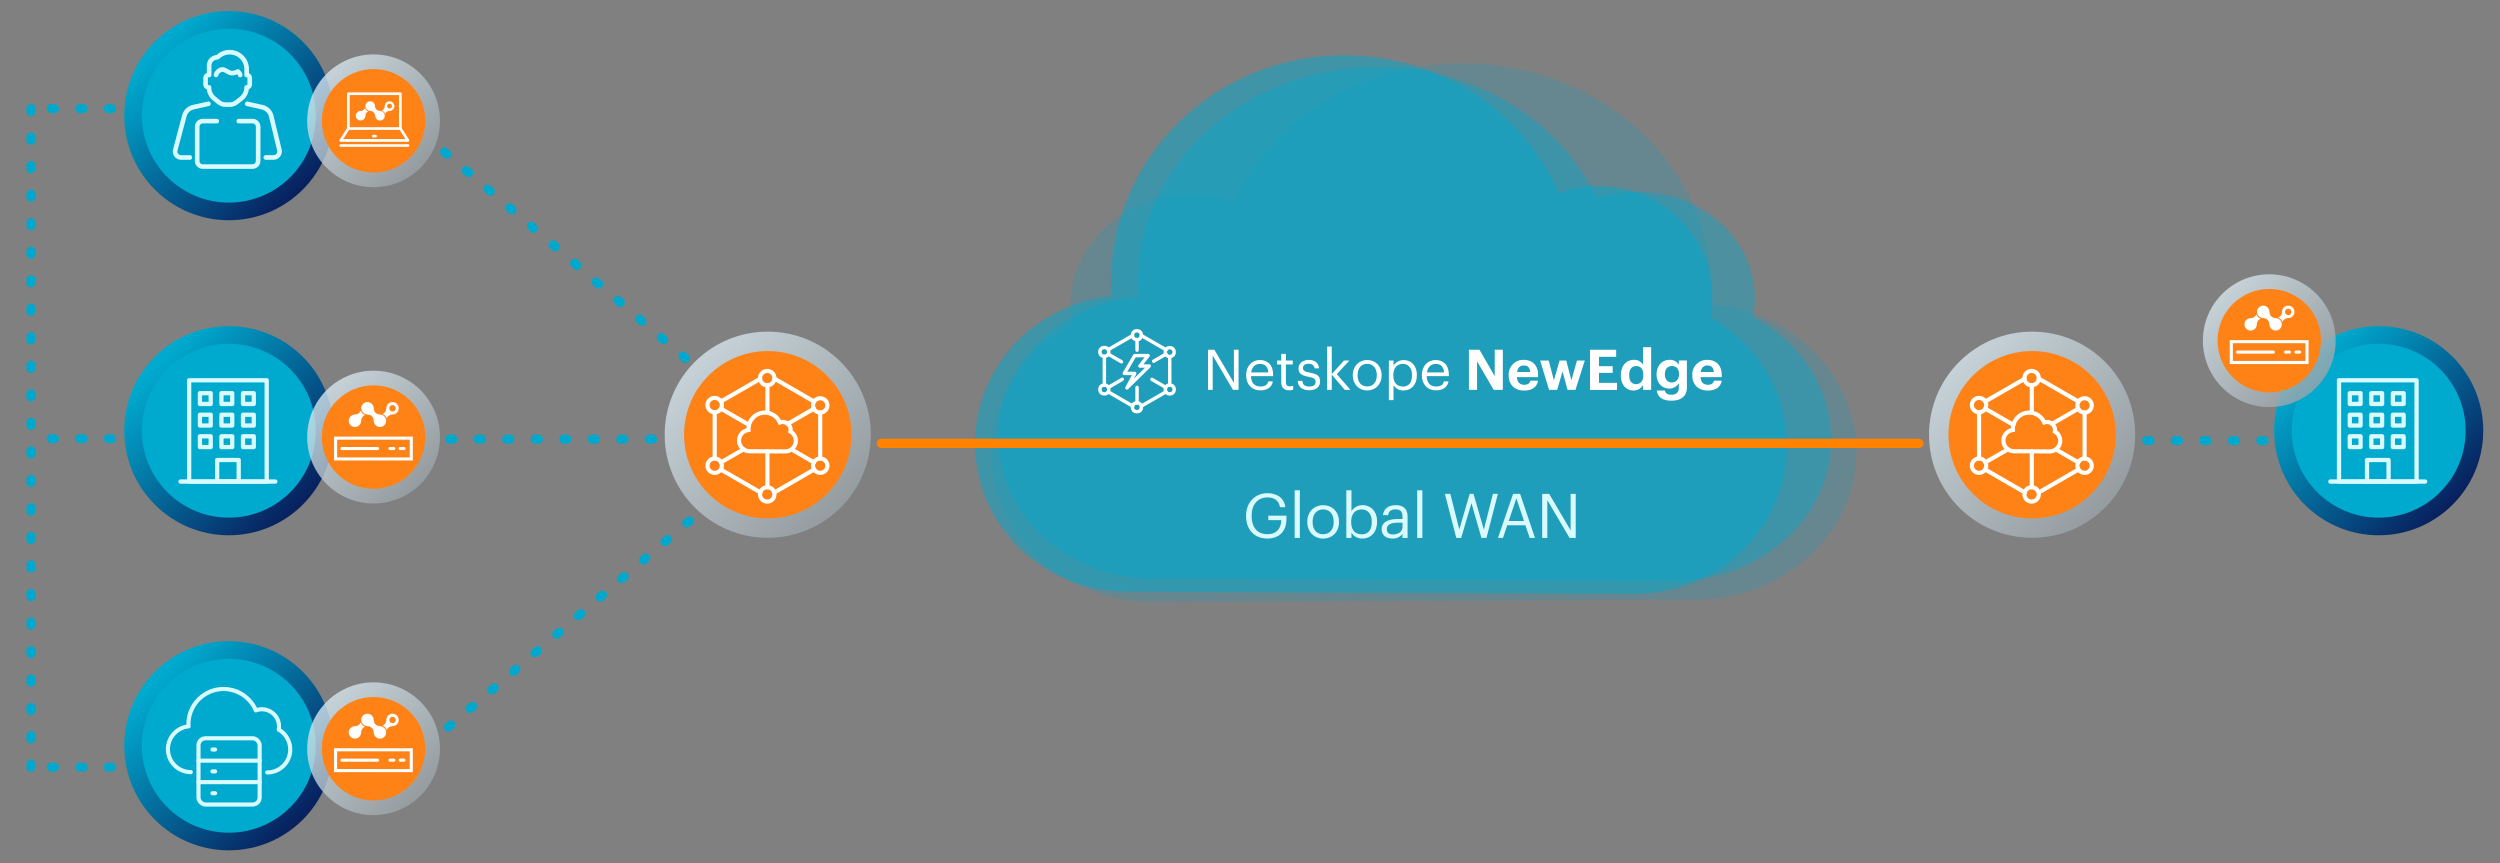 <?xml version="1.0" encoding="UTF-8"?>
<svg xmlns="http://www.w3.org/2000/svg" xmlns:xlink="http://www.w3.org/1999/xlink" width="1500" height="518" viewBox="0 0 1500 518">
  <rect x="0" y="0" width="1500" height="518" fill="#808080" stroke="none"/>
  <defs>
    <style>.cls-1{fill:url(#linear-gradient);}.cls-15,.cls-16,.cls-17,.cls-2{fill:#00a9ce;}.cls-12,.cls-13,.cls-14,.cls-19,.cls-22,.cls-25,.cls-3,.cls-8{fill:none;stroke-linecap:round;}.cls-13,.cls-14,.cls-3{stroke:#d9faff;}.cls-12,.cls-13,.cls-14,.cls-22,.cls-25,.cls-3{stroke-linejoin:round;}.cls-3{stroke-width:2.77px;}.cls-4{fill:url(#linear-gradient-2);}.cls-5{fill:url(#linear-gradient-3);}.cls-6{fill:url(#linear-gradient-4);}.cls-7{fill:#ff8216;}.cls-12,.cls-19,.cls-22,.cls-8{stroke:#fff;}.cls-19,.cls-8{stroke-miterlimit:10;}.cls-8{stroke-width:1.86px;}.cls-9{fill:#fff;}.cls-10{fill:url(#linear-gradient-5);}.cls-11{fill:url(#linear-gradient-6);}.cls-12{stroke-width:1.61px;}.cls-13{stroke-width:2.48px;}.cls-14{stroke-width:2.57px;}.cls-15{opacity:0.2;}.cls-16{opacity:0.4;}.cls-17{opacity:0.5;}.cls-18{fill:url(#linear-gradient-7);}.cls-19{stroke-width:2.49px;}.cls-20{fill:url(#linear-gradient-8);}.cls-21{isolation:isolate;}.cls-22{stroke-width:2.06px;}.cls-23{fill:url(#linear-gradient-9);}.cls-24{fill:url(#linear-gradient-10);}.cls-25{stroke:#ff8200;stroke-width:5.58px;}.cls-26{fill:#00a8ce;}.cls-27{fill:#d9faff;}</style>
    <linearGradient id="linear-gradient" x1="96.27" y1="28.37" x2="185.02" y2="117.12" gradientUnits="userSpaceOnUse">
      <stop offset="0" stop-color="#00a9ce"></stop>
      <stop offset="1" stop-color="#081a59"></stop>
    </linearGradient>
    <linearGradient id="linear-gradient-2" x1="96.27" y1="217.4" x2="185.02" y2="306.15" xlink:href="#linear-gradient"></linearGradient>
    <linearGradient id="linear-gradient-3" x1="96.27" y1="406.43" x2="185.02" y2="495.18" xlink:href="#linear-gradient"></linearGradient>
    <linearGradient id="linear-gradient-4" x1="195.97" y1="234.09" x2="252.31" y2="290.43" gradientUnits="userSpaceOnUse">
      <stop offset="0" stop-color="#d6e6ed" stop-opacity="0.8"></stop>
      <stop offset="1" stop-color="#9aa3a8" stop-opacity="0.8"></stop>
    </linearGradient>
    <linearGradient id="linear-gradient-5" x1="195.97" y1="421.08" x2="252.31" y2="477.43" xlink:href="#linear-gradient-4"></linearGradient>
    <linearGradient id="linear-gradient-6" x1="195.97" y1="44.31" x2="252.31" y2="100.66" xlink:href="#linear-gradient-4"></linearGradient>
    <linearGradient id="linear-gradient-7" x1="416.92" y1="217.09" x2="504.39" y2="304.56" xlink:href="#linear-gradient-4"></linearGradient>
    <linearGradient id="linear-gradient-8" x1="1175.54" y1="217.09" x2="1263.01" y2="304.56" xlink:href="#linear-gradient-4"></linearGradient>
    <linearGradient id="linear-gradient-9" x1="1386.19" y1="217.4" x2="1474.94" y2="306.15" xlink:href="#linear-gradient"></linearGradient>
    <linearGradient id="linear-gradient-10" x1="1333.4" y1="176.24" x2="1389.74" y2="232.58" xlink:href="#linear-gradient-4"></linearGradient>
  </defs>
  <g id="_14" data-name="14">
    <circle class="cls-1" cx="137.29" cy="69.39" r="62.75"></circle>
    <circle class="cls-2" cx="137.29" cy="69.39" r="52.17"></circle>
    <g id="Layer_1-2" data-name="Layer 1-2">
      <g id="Light_Background" data-name="Light Background">
        <path class="cls-3" d="M148.31,62.3l8.92,2a7.28,7.28,0,0,1,5.52,5.4L167.64,90a3.64,3.64,0,0,1-3.53,4.48H159.5"></path>
        <path class="cls-3" d="M113.91,94.49h-5.23a3.63,3.63,0,0,1-3.5-4.56l5.42-20.42a7.28,7.28,0,0,1,5.45-5.23l9-2"></path>
        <path class="cls-3" d="M143.26,72.66h8.21a3.42,3.42,0,0,1,3.42,3.43V96.53a3.45,3.45,0,0,1-3.43,3.42H121.73a3.42,3.42,0,0,1-3.42-3.42V76.09a3.4,3.4,0,0,1,3.4-3.43h8.34"></path>
        <path class="cls-3" d="M125.41,45h-.23a1.84,1.84,0,0,0-1.84,1.84v3.75a1.83,1.83,0,0,0,1.84,1.84h.23v.12a8.41,8.41,0,0,0,3.15,6.57l2.65,2.14a6.8,6.8,0,0,0,4.31,1.53h2.18A6.88,6.88,0,0,0,142,61.29l2.77-2.18a8.43,8.43,0,0,0,3.19-6.6v-.08H148a1.84,1.84,0,0,0,1.84-1.84V46.83A1.83,1.83,0,0,0,148,45h0v-3.5a10.2,10.2,0,0,0-16.83-7.74l-.69.58a5.06,5.06,0,0,0-5,5.05V45h0Z"></path>
        <path class="cls-3" d="M129.62,44.93a4.62,4.62,0,0,1,3-3.1c2.57-.81,4.3,2.46,7.28,2a9.66,9.66,0,0,0,2.87-.93A4.72,4.72,0,0,1,144.13,45"></path>
      </g>
    </g>
    <circle class="cls-4" cx="137.29" cy="258.42" r="62.75"></circle>
    <circle class="cls-2" cx="137.29" cy="258.42" r="52.17"></circle>
    <circle class="cls-5" cx="137.29" cy="447.45" r="62.75"></circle>
    <circle class="cls-2" cx="137.29" cy="447.45" r="52.17"></circle>
    <circle class="cls-6" cx="224.14" cy="262.26" r="39.84"></circle>
    <circle class="cls-7" cx="224.14" cy="262.26" r="31.04"></circle>
    <g id="White">
      <path id="path1275" class="cls-8" d="M201.35,275.35V262.88h45.42v12.47Z"></path>
      <path id="path1279" class="cls-8" d="M205.16,269.12h21.39"></path>
      <path id="path1283" class="cls-8" d="M234,269.12h2.29"></path>
      <path id="path1285" class="cls-8" d="M240.08,269.12h2.29"></path>
      <path class="cls-9" d="M216.41,246.45a3.46,3.46,0,0,1-.79,1.17,4.13,4.13,0,0,1-2.78,1.15l3.83,3.82a4,4,0,0,1,1.14-2.78A3.84,3.84,0,0,1,219,249a4.34,4.34,0,0,1-2.56-2.56Z"></path>
      <path class="cls-9" d="M215.58,255.1a3.71,3.71,0,1,0-5.25,0,3.71,3.71,0,0,0,5.25,0h0"></path>
      <path class="cls-9" d="M223.1,242.33a3.71,3.71,0,1,1-5.25,0,3.71,3.71,0,0,1,5.25,0h0"></path>
      <path class="cls-9" d="M238.13,242.33a3.71,3.71,0,0,0-5.25,0,3.67,3.67,0,0,0-1.08,2.52h0a4.05,4.05,0,0,1-1.15,2.78,3.46,3.46,0,0,1-1.17.79,4.38,4.38,0,0,1,2.57,2.57,3.46,3.46,0,0,1,.79-1.17,4.07,4.07,0,0,1,2.78-1.14h0a3.71,3.71,0,0,0,2.51-6.34Zm-1.28,4a1.9,1.9,0,1,1,0-2.68,1.94,1.94,0,0,1,.56,1.34,1.88,1.88,0,0,1-.56,1.34Z"></path>
      <path class="cls-9" d="M230.61,249.86a3.71,3.71,0,1,1-5.24,0,3.68,3.68,0,0,1,5.24,0h0"></path>
      <path class="cls-9" d="M225.33,247.62a4.13,4.13,0,0,1-1.15-2.78l-3.82,3.83a4,4,0,0,1,2.78,1.14,4.12,4.12,0,0,1,1.15,2.78l3.82-3.82a4.07,4.07,0,0,1-2.78-1.15"></path>
    </g>
    <circle class="cls-10" cx="224.14" cy="449.25" r="39.84"></circle>
    <circle class="cls-7" cx="224.14" cy="449.25" r="31.04"></circle>
    <g id="White-2" data-name="White">
      <path id="path1275-2" data-name="path1275" class="cls-8" d="M201.35,462.35V449.88h45.42v12.47Z"></path>
      <path id="path1279-2" data-name="path1279" class="cls-8" d="M205.16,456.11h21.39"></path>
      <path id="path1283-2" data-name="path1283" class="cls-8" d="M234,456.11h2.29"></path>
      <path id="path1285-2" data-name="path1285" class="cls-8" d="M240.08,456.11h2.29"></path>
      <path class="cls-9" d="M216.41,433.45a3.66,3.66,0,0,1-.79,1.17,4.07,4.07,0,0,1-2.78,1.14l3.83,3.83A3.83,3.83,0,0,1,219,436a4.29,4.29,0,0,1-2.56-2.56Z"></path>
      <path class="cls-9" d="M215.58,442.09a3.71,3.71,0,1,0-5.25,0,3.71,3.71,0,0,0,5.25,0h0"></path>
      <path class="cls-9" d="M223.1,429.32a3.71,3.71,0,1,1-5.25,0,3.71,3.71,0,0,1,5.25,0h0"></path>
      <path class="cls-9" d="M238.13,429.32a3.7,3.7,0,0,0-6.33,2.52h0a4.07,4.07,0,0,1-1.15,2.78,3.77,3.77,0,0,1-1.17.79,4.38,4.38,0,0,1,2.57,2.57,3.6,3.6,0,0,1,.79-1.18,4.12,4.12,0,0,1,2.78-1.14h0a3.71,3.71,0,0,0,3.6-3.82A3.75,3.75,0,0,0,238.13,429.32Zm-1.28,4a1.88,1.88,0,1,1,.56-1.34,1.9,1.9,0,0,1-.56,1.34Z"></path>
      <path class="cls-9" d="M230.61,436.85a3.71,3.71,0,1,1-5.24,0,3.69,3.69,0,0,1,5.24,0h0"></path>
      <path class="cls-9" d="M225.33,434.62a4.13,4.13,0,0,1-1.15-2.78l-3.82,3.82a4.06,4.06,0,0,1,2.78,1.14,4.12,4.12,0,0,1,1.15,2.79l3.82-3.83a4,4,0,0,1-2.78-1.14"></path>
    </g>
    <circle class="cls-11" cx="224.14" cy="72.49" r="39.84"></circle>
    <circle class="cls-7" cx="224.14" cy="72.49" r="31.04"></circle>
    <path class="cls-9" d="M219,64.81a2.87,2.87,0,0,1-.61.9,3.16,3.16,0,0,1-2.14.89l2.95,3a3.09,3.09,0,0,1,.88-2.15,3.16,3.16,0,0,1,.91-.61,3.34,3.34,0,0,1-2-2Z"></path>
    <path class="cls-9" d="M218.35,71.48a2.86,2.86,0,1,0-4,0,2.85,2.85,0,0,0,4,0h0"></path>
    <path class="cls-9" d="M224.15,61.63a2.86,2.86,0,1,1-4.05,0,2.85,2.85,0,0,1,4.05,0h0"></path>
    <path class="cls-9" d="M235.75,61.63a2.86,2.86,0,0,0-4.89,1.94h0a3.09,3.09,0,0,1-.89,2.14,3,3,0,0,1-.9.62,3.31,3.31,0,0,1,2,2,3.08,3.08,0,0,1,.62-.9,3.16,3.16,0,0,1,2.14-.89h0a2.86,2.86,0,0,0,1.95-4.89Zm-1,3.05a1.46,1.46,0,1,1-2.07-2.06,1.47,1.47,0,0,1,2.5,1,1.48,1.48,0,0,1-.43,1h0Z"></path>
    <path class="cls-9" d="M230,67.43a2.86,2.86,0,1,1-4,0,2.85,2.85,0,0,1,4,0h0"></path>
    <path class="cls-9" d="M225.87,65.71a3.2,3.2,0,0,1-.88-2.14l-3,2.95a3.08,3.08,0,0,1,2.14.88,3.21,3.21,0,0,1,.89,2.15l3-3a3.1,3.1,0,0,1-2.15-.89"></path>
    <g id="g2008">
      <path id="rect1995" class="cls-12" d="M209,56.24h31.2V77.11H209Z"></path>
      <path id="path1998" class="cls-12" d="M209,77.11l-4.55,7.15h40.31l-4.56-7.15"></path>
      <path id="path2000" class="cls-12" d="M204.47,87.31h40.31"></path>
      <path id="path2002" class="cls-12" d="M224,81.67h1.31"></path>
    </g>
    <path class="cls-13" d="M160.32,463.46a13.75,13.75,0,0,0,6.9-25.68,10.55,10.55,0,0,0,.19-1.8,10.28,10.28,0,0,0-13.9-9.75,21.06,21.06,0,0,0-40.44,8.15c0,.49,0,1,.07,1.44a13.76,13.76,0,0,0,1.33,27.45"></path>
    <rect class="cls-13" x="119.1" y="442.96" width="36.69" height="39.75" rx="4.21"></rect>
    <line class="cls-13" x1="119.1" y1="456.41" x2="155.8" y2="456.41"></line>
    <line class="cls-13" x1="119.1" y1="469.27" x2="155.8" y2="469.27"></line>
    <line class="cls-13" x1="127.48" y1="449.71" x2="129.08" y2="449.71"></line>
    <line class="cls-13" x1="127.48" y1="462.84" x2="129.08" y2="462.84"></line>
    <line class="cls-13" x1="127.48" y1="475.96" x2="129.08" y2="475.96"></line>
    <rect class="cls-14" x="113.48" y="228.16" width="46.54" height="60.77"></rect>
    <rect class="cls-14" x="108.31" y="288.91" width="56.88" height="0.03"></rect>
    <rect class="cls-14" x="119.95" y="235.91" width="6.47" height="6.47"></rect>
    <rect class="cls-14" x="132.87" y="235.91" width="6.47" height="6.47"></rect>
    <rect class="cls-14" x="145.8" y="235.91" width="6.47" height="6.47"></rect>
    <rect class="cls-14" x="119.95" y="261.78" width="6.47" height="6.47"></rect>
    <rect class="cls-14" x="132.87" y="261.78" width="6.47" height="6.47"></rect>
    <rect class="cls-14" x="145.8" y="261.78" width="6.47" height="6.47"></rect>
    <rect class="cls-14" x="119.95" y="248.85" width="6.47" height="6.47"></rect>
    <rect class="cls-14" x="132.87" y="248.85" width="6.47" height="6.47"></rect>
    <rect class="cls-14" x="145.8" y="248.85" width="6.47" height="6.47"></rect>
    <rect class="cls-14" x="130.29" y="276" width="12.93" height="12.93"></rect>
    <path class="cls-15" d="M806.87,360.71l94.76-.38,115.23-.47c53.75-.19,97.17-40.18,97-89.22-.21-45.89-38.51-83.5-87.46-88,.21-3,.42-6.1.42-9.24C1026.46,98.31,959.46,37.76,877.11,38c-61.37.19-113.87,34.28-136.52,82.74a79.08,79.08,0,0,0-25.36-4.28c-40.5.19-73.17,30.27-73,67.22a61.19,61.19,0,0,0,1.36,11.61c-29.33,15.43-49.16,44.27-49,77.41.21,49,44,88.64,97.79,88.45l114.5-.48Z"></path>
    <path class="cls-16" d="M894.37,348l110.23.45c51.75.18,94-37.59,94.16-84.35.2-31.6-18.89-59.12-47.13-73.83a57.17,57.17,0,0,0,1.31-11.07c.2-35.23-31.25-63.93-70.24-64.11a76.73,76.73,0,0,0-24.42,4.09c-21.8-46.22-72.35-78.73-131.43-78.91-79.29-.27-143.8,57.48-144.1,129.12,0,3,.2,5.9.4,8.81-47.12,4.26-84,40.13-84.2,83.9-.2,46.76,41.6,84.9,93.35,85.08l110.93.45,91.24.37Z"></path>
    <path class="cls-17" d="M872.92,355.86l107.43.47c50.43.19,91.56-39.41,91.76-88.45.19-33.13-18.41-62-45.93-77.4a64.59,64.59,0,0,0,1.27-11.62c.2-36.94-30.45-67-68.45-67.22a70,70,0,0,0-23.79,4.29C914,67.46,864.7,33.38,807.12,33.19,729.85,32.9,667,93.46,666.69,168.58c0,3.14.2,6.19.39,9.23-45.93,4.48-81.87,42.09-82.06,88-.2,49,40.54,89,91,89.21l108.11.48,88.92.38Z"></path>
    <circle class="cls-18" cx="460.65" cy="260.83" r="61.85"></circle>
    <circle class="cls-7" cx="460.65" cy="260.83" r="50.2"></circle>
    <line class="cls-19" x1="460.46" y1="270.8" x2="460.46" y2="292.35"></line>
    <line class="cls-19" x1="460.46" y1="231.15" x2="460.46" y2="247.53"></line>
    <line class="cls-19" x1="446.17" y1="269.58" x2="432.59" y2="277.4"></line>
    <line class="cls-19" x1="488.33" y1="245.24" x2="472.62" y2="254.3"></line>
    <line class="cls-19" x1="432.53" y1="245.19" x2="449.42" y2="254.94"></line>
    <polyline class="cls-19" points="488.33 277.4 474.87 269.64 488.33 277.4"></polyline>
    <line class="cls-19" x1="464.65" y1="295.46" x2="488.47" y2="281.7"></line>
    <line class="cls-19" x1="432.59" y1="281.78" x2="456.27" y2="295.46"></line>
    <line class="cls-19" x1="428.81" y1="247.35" x2="428.81" y2="275.11"></line>
    <line class="cls-19" x1="456.1" y1="227.29" x2="432.59" y2="240.86"></line>
    <line class="cls-19" x1="488.47" y1="240.94" x2="464.63" y2="227.17"></line>
    <line class="cls-19" x1="492.13" y1="275.11" x2="492.13" y2="247.53"></line>
    <path class="cls-19" d="M474.29,258.87a4.6,4.6,0,0,0,.1-.84,4.81,4.81,0,0,0-4.8-4.83,4.31,4.31,0,0,0-1.66.32,9.8,9.8,0,0,0-18.81,3.79c0,.22,0,.44,0,.68a6.4,6.4,0,0,0,.63,12.76l21.31.1a6.39,6.39,0,0,0,3.22-11.94Z"></path>
    <circle class="cls-19" cx="428.81" cy="243.04" r="4.31"></circle>
    <circle class="cls-19" cx="428.81" cy="279.41" r="4.31"></circle>
    <circle class="cls-19" cx="492.13" cy="243.23" r="4.31"></circle>
    <circle class="cls-19" cx="492.13" cy="279.41" r="4.31"></circle>
    <circle class="cls-19" cx="460.34" cy="226.86" r="4.31"></circle>
    <circle class="cls-19" cx="460.34" cy="296.65" r="4.31"></circle>
    <circle class="cls-20" cx="1219.27" cy="260.83" r="61.85"></circle>
    <circle class="cls-7" cx="1219.27" cy="260.83" r="50.2"></circle>
    <line class="cls-19" x1="1219.08" y1="270.8" x2="1219.08" y2="292.35"></line>
    <line class="cls-19" x1="1219.08" y1="231.15" x2="1219.08" y2="247.53"></line>
    <line class="cls-19" x1="1204.79" y1="269.58" x2="1191.21" y2="277.4"></line>
    <line class="cls-19" x1="1246.95" y1="245.24" x2="1231.24" y2="254.3"></line>
    <line class="cls-19" x1="1191.15" y1="245.19" x2="1208.04" y2="254.94"></line>
    <polyline class="cls-19" points="1246.95 277.4 1233.49 269.64 1246.95 277.4"></polyline>
    <line class="cls-19" x1="1223.27" y1="295.46" x2="1247.09" y2="281.7"></line>
    <line class="cls-19" x1="1191.21" y1="281.78" x2="1214.89" y2="295.46"></line>
    <line class="cls-19" x1="1187.43" y1="247.35" x2="1187.43" y2="275.11"></line>
    <line class="cls-19" x1="1214.72" y1="227.29" x2="1191.21" y2="240.86"></line>
    <line class="cls-19" x1="1247.09" y1="240.94" x2="1223.25" y2="227.17"></line>
    <line class="cls-19" x1="1250.75" y1="275.11" x2="1250.75" y2="247.53"></line>
    <path class="cls-19" d="M1232.91,258.87a4.6,4.6,0,0,0,.1-.84,4.81,4.81,0,0,0-4.8-4.83,4.31,4.31,0,0,0-1.66.32,9.8,9.8,0,0,0-18.81,3.79c0,.22,0,.44,0,.68a6.4,6.4,0,0,0,.63,12.76l21.31.1a6.39,6.39,0,0,0,3.22-11.94Z"></path>
    <circle class="cls-19" cx="1187.43" cy="243.04" r="4.31"></circle>
    <circle class="cls-19" cx="1187.43" cy="279.41" r="4.31"></circle>
    <circle class="cls-19" cx="1250.75" cy="243.23" r="4.31"></circle>
    <circle class="cls-19" cx="1250.75" cy="279.41" r="4.31"></circle>
    <circle class="cls-19" cx="1218.96" cy="226.86" r="4.31"></circle>
    <circle class="cls-19" cx="1218.96" cy="296.65" r="4.31"></circle>
    <g id="Layer_1-2-2" data-name="Layer 1-2">
      <g class="cls-21">
        <g class="cls-21">
          <path class="cls-9" d="M724.82,209.85h3.81l11.72,19.9v-19.9h2.79v24.08h-3.36l-12.16-20.64v20.64h-2.8Z"></path>
          <path class="cls-9" d="M747.69,225.31V225c0-5.32,3.41-9,8.25-9,4.08,0,7.92,2.46,7.92,8.76v.91H750.59c.13,4,2,6.23,5.66,6.23,2.73,0,4.31-1,4.68-3.07h2.79c-.6,3.54-3.53,5.39-7.51,5.39C751.23,234.23,747.69,230.73,747.69,225.31ZM761,223.42c-.27-3.63-2.16-5.08-5.06-5.08s-4.78,1.95-5.25,5.08Z"></path>
          <path class="cls-9" d="M768.75,229.52V218.67h-2.53v-2.35h2.53v-4h2.79v4h4.11v2.35h-4.11v10.58c0,1.71.78,2.56,2.19,2.56a5.8,5.8,0,0,0,2.15-.37v2.35a6.45,6.45,0,0,1-2.39.37C770.29,234.16,768.75,232.28,768.75,229.52Z"></path>
          <path class="cls-9" d="M778.65,228.51h2.73c.2,2.08,1.31,3.4,4.14,3.4,2.66,0,3.84-.91,3.84-2.8s-1.38-2.46-4.11-3c-4.58-.84-6.13-2.12-6.13-5.19,0-3.26,3.2-5,6-5,3.17,0,5.89,1.28,6.37,5.09h-2.7c-.4-1.92-1.48-2.76-3.7-2.76-2,0-3.34,1-3.34,2.52s.88,2.22,4.11,2.8c3.64.67,6.2,1.48,6.2,5.22,0,3.2-2.19,5.35-6.47,5.35S778.82,232.11,778.65,228.51Z"></path>
        </g>
        <g class="cls-21">
          <path class="cls-9" d="M796.27,207.9h2.79v16.53l7.31-8.11h3.27l-7.55,8.18,8.19,9.43h-3.4l-7.82-9.13v9.13h-2.79Z"></path>
        </g>
        <g class="cls-21">
          <path class="cls-9" d="M811.66,225.27V225c0-5.28,3.67-9,8.65-9s8.66,3.67,8.66,9v.27c0,5.32-3.67,9-8.69,9S811.66,230.43,811.66,225.27Zm14.41,0V225c0-4.08-2.26-6.7-5.76-6.7s-5.76,2.62-5.76,6.66v.27c0,4,2.19,6.64,5.76,6.64S826.07,229.25,826.07,225.27Z"></path>
          <path class="cls-9" d="M833.32,216.32h2.79v3a7.24,7.24,0,0,1,6-3.27c4.61,0,8,3.37,8,8.86v.27c0,5.39-3.17,9.09-8,9.09a6.67,6.67,0,0,1-6-3.2v9h-2.79Zm13.87,9V225c0-4.44-2.46-6.66-5.42-6.66-3.27,0-5.76,2.15-5.76,6.66v.27c0,4.52,2.36,6.64,5.79,6.64S847.19,229.55,847.19,225.27Z"></path>
          <path class="cls-9" d="M853.12,225.31V225c0-5.32,3.4-9,8.25-9,4.08,0,7.92,2.46,7.92,8.76v.91H856c.13,4,2.05,6.23,5.65,6.23,2.73,0,4.32-1,4.69-3.07h2.79c-.61,3.54-3.54,5.39-7.51,5.39C856.66,234.23,853.12,230.73,853.12,225.31Zm13.3-1.89c-.27-3.63-2.15-5.08-5-5.08s-4.78,1.95-5.25,5.08Z"></path>
        </g>
        <g class="cls-21">
          <path class="cls-9" d="M881.35,209.85h6.33l9.16,15.86V209.85h4.85v24.08h-5.46l-10-17.14v17.14h-4.85Z"></path>
        </g>
        <g class="cls-21">
          <path class="cls-9" d="M905.2,225.34v-.27a8.75,8.75,0,0,1,9.06-9.16c4.54,0,8.58,2.66,8.58,9v1.35H910.15c.13,2.93,1.72,4.61,4.38,4.61,2.25,0,3.36-1,3.67-2.46h4.61c-.57,3.81-3.6,5.93-8.42,5.93C909.07,234.3,905.2,231,905.2,225.34Zm12.9-2.12c-.17-2.66-1.52-3.94-3.84-3.94s-3.67,1.45-4,3.94Z"></path>
        </g>
        <g class="cls-21">
          <path class="cls-9" d="M924.1,216.32h5.11l3.14,11.85,3.4-11.85h4l3.09,11.85,3.34-11.85h4.68l-5.56,17.61h-4.78l-3-11.05-3.23,11.05h-4.85Z"></path>
          <path class="cls-9" d="M954,209.85h15.7v4.24H959.39v5.63h8.22v4h-8.22v6h10.82v4.24H954Z"></path>
          <path class="cls-9" d="M972.53,225.37v-.26c0-5.8,3.34-9.2,7.75-9.2a5.85,5.85,0,0,1,5.55,3V208.33h4.85v25.6h-4.85V231a6.41,6.41,0,0,1-5.65,3.3C975.9,234.3,972.53,231.23,972.53,225.37Zm13.44-.16v-.27c0-3.51-1.55-5.29-4.21-5.29s-4.24,1.85-4.24,5.35v.27c0,3.51,1.68,5.22,4.11,5.22S986,228.78,986,225.21Z"></path>
          <path class="cls-9" d="M994.09,234.3h4.85c.3,1.55,1.41,2.56,3.9,2.56,3,0,4.45-1.55,4.45-4.31v-2.66a6.6,6.6,0,0,1-5.66,3.26c-4.27,0-7.68-3.19-7.68-8.41v-.24c0-5.05,3.37-8.59,7.75-8.59a5.93,5.93,0,0,1,5.59,3v-2.62h4.85v16.23c0,5.22-3.5,7.88-9.3,7.88S994.56,237.94,994.09,234.3Zm13.33-9.63v-.24c0-3-1.58-4.81-4.24-4.81s-4.24,1.95-4.24,4.85v.27c0,2.93,1.72,4.74,4.14,4.74S1007.42,227.67,1007.42,224.67Z"></path>
          <path class="cls-9" d="M1015.38,225.34v-.27a8.75,8.75,0,0,1,9.06-9.16c4.54,0,8.58,2.66,8.58,9v1.35h-12.69c.13,2.93,1.71,4.61,4.38,4.61,2.25,0,3.36-1,3.67-2.46H1033c-.57,3.81-3.6,5.93-8.42,5.93C1019.25,234.3,1015.38,231,1015.38,225.34Zm12.89-2.12c-.16-2.66-1.51-3.94-3.83-3.94s-3.68,1.45-4.05,3.94Z"></path>
        </g>
      </g>
      <line class="cls-22" x1="682.23" y1="232.44" x2="682.23" y2="241.7"></line>
      <line class="cls-22" x1="682.23" y1="203.78" x2="682.23" y2="210.12"></line>
      <line class="cls-22" x1="673.37" y1="227.59" x2="664.96" y2="232.44"></line>
      <line class="cls-22" x1="699.5" y1="212.5" x2="692.2" y2="216.72"></line>
      <line class="cls-22" x1="664.91" y1="212.47" x2="672.88" y2="217.07"></line>
      <circle class="cls-22" cx="662.61" cy="211.15" r="2.67"></circle>
      <circle class="cls-22" cx="662.61" cy="233.69" r="2.67"></circle>
      <polyline class="cls-22" points="699.5 232.44 691.16 227.63 699.5 232.44"></polyline>
      <line class="cls-22" x1="684.82" y1="243.63" x2="699.59" y2="235.1"></line>
      <line class="cls-22" x1="664.96" y1="235.15" x2="679.64" y2="243.63"></line>
      <line class="cls-22" x1="662.61" y1="213.82" x2="662.61" y2="231.02"></line>
      <line class="cls-22" x1="679.53" y1="201.38" x2="664.96" y2="209.79"></line>
      <line class="cls-22" x1="699.59" y1="209.84" x2="684.81" y2="201.31"></line>
      <line class="cls-22" x1="701.84" y1="231.02" x2="701.84" y2="213.93"></line>
      <circle class="cls-22" cx="701.84" cy="211.26" r="2.67"></circle>
      <circle class="cls-22" cx="701.84" cy="233.69" r="2.67"></circle>
      <circle class="cls-22" cx="682.15" cy="201.11" r="2.67"></circle>
      <circle class="cls-22" cx="682.15" cy="244.37" r="2.67"></circle>
      <polygon class="cls-22" points="683.96 219.61 688.85 213.36 680.82 213.36 674.57 224.07 680.82 224.07 676.16 232.74 682.74 226.28 684 225.03 689.53 219.61 683.96 219.61"></polygon>
    </g>
    <circle class="cls-23" cx="1427.21" cy="258.42" r="62.75"></circle>
    <circle class="cls-2" cx="1427.21" cy="258.42" r="52.17"></circle>
    <rect class="cls-14" x="1403.4" y="228.16" width="46.54" height="60.77"></rect>
    <rect class="cls-14" x="1398.23" y="288.91" width="56.88" height="0.03"></rect>
    <rect class="cls-14" x="1409.87" y="235.91" width="6.47" height="6.47"></rect>
    <rect class="cls-14" x="1422.79" y="235.91" width="6.47" height="6.47"></rect>
    <rect class="cls-14" x="1435.72" y="235.91" width="6.47" height="6.47"></rect>
    <rect class="cls-14" x="1409.87" y="261.78" width="6.47" height="6.47"></rect>
    <rect class="cls-14" x="1422.79" y="261.78" width="6.47" height="6.47"></rect>
    <rect class="cls-14" x="1435.72" y="261.78" width="6.47" height="6.47"></rect>
    <rect class="cls-14" x="1409.87" y="248.85" width="6.47" height="6.47"></rect>
    <rect class="cls-14" x="1422.79" y="248.85" width="6.47" height="6.47"></rect>
    <rect class="cls-14" x="1435.72" y="248.85" width="6.47" height="6.47"></rect>
    <rect class="cls-14" x="1420.21" y="276" width="12.93" height="12.93"></rect>
    <circle class="cls-24" cx="1361.57" cy="204.41" r="39.84"></circle>
    <circle class="cls-7" cx="1361.57" cy="204.41" r="31.04"></circle>
    <g id="White-3" data-name="White">
      <path id="path1275-3" data-name="path1275" class="cls-8" d="M1338.78,217.5V205h45.42V217.5Z"></path>
      <path id="path1279-3" data-name="path1279" class="cls-8" d="M1342.58,211.27H1364"></path>
      <path id="path1283-3" data-name="path1283" class="cls-8" d="M1371.39,211.27h2.29"></path>
      <path id="path1285-3" data-name="path1285" class="cls-8" d="M1377.51,211.27h2.29"></path>
      <path class="cls-9" d="M1353.84,188.6a3.46,3.46,0,0,1-.79,1.17,4.08,4.08,0,0,1-2.78,1.15l3.83,3.82a3.83,3.83,0,0,1,2.31-3.57,4.34,4.34,0,0,1-2.56-2.56Z"></path>
      <path class="cls-9" d="M1353,197.25a3.71,3.71,0,1,0-5.25,0,3.71,3.71,0,0,0,5.25,0h0"></path>
      <path class="cls-9" d="M1360.53,184.48a3.71,3.71,0,1,1-5.25,0,3.71,3.71,0,0,1,5.25,0h0"></path>
      <path class="cls-9" d="M1375.56,184.48a3.71,3.71,0,0,0-5.25,0,3.67,3.67,0,0,0-1.08,2.52h0a4.05,4.05,0,0,1-1.15,2.78,3.64,3.64,0,0,1-1.17.8,4.33,4.33,0,0,1,2.57,2.56,3.66,3.66,0,0,1,.79-1.17,4.07,4.07,0,0,1,2.78-1.14h0a3.71,3.71,0,0,0,2.51-6.34Zm-1.28,4a1.9,1.9,0,1,1,0-2.68,1.94,1.94,0,0,1,.56,1.34,1.86,1.86,0,0,1-.56,1.34Z"></path>
      <path class="cls-9" d="M1368,192a3.71,3.71,0,1,1-5.24,0,3.69,3.69,0,0,1,5.24,0h0"></path>
      <path class="cls-9" d="M1362.76,189.77a4.11,4.11,0,0,1-1.15-2.78l-3.82,3.83a4,4,0,0,1,2.78,1.14,4.12,4.12,0,0,1,1.15,2.78l3.82-3.82a4.07,4.07,0,0,1-2.78-1.15"></path>
    </g>
    <line class="cls-25" x1="528.78" y1="266" x2="1151.32" y2="266"></line>
    <rect class="cls-26" x="263.75" y="89.12" width="7.42" height="5.45" rx="2.73" transform="translate(124.03 -151.87) rotate(40.57)"></rect>
    <rect class="cls-26" x="276.75" y="100.25" width="7.42" height="5.45" rx="2.73" transform="translate(134.39 -157.65) rotate(40.57)"></rect>
    <rect class="cls-26" x="289.75" y="111.38" width="7.42" height="5.45" rx="2.73" transform="translate(144.76 -163.43) rotate(40.57)"></rect>
    <rect class="cls-26" x="302.76" y="122.51" width="7.42" height="5.45" rx="2.73" transform="translate(155.12 -169.21) rotate(40.57)"></rect>
    <rect class="cls-26" x="315.76" y="133.64" width="7.42" height="5.45" rx="2.73" transform="translate(165.49 -174.99) rotate(40.57)"></rect>
    <rect class="cls-26" x="328.76" y="144.78" width="7.42" height="5.45" rx="2.73" transform="translate(175.85 -180.77) rotate(40.57)"></rect>
    <rect class="cls-26" x="341.76" y="155.91" width="7.42" height="5.45" rx="2.73" transform="translate(186.22 -186.55) rotate(40.57)"></rect>
    <rect class="cls-26" x="354.76" y="167.04" width="7.42" height="5.45" rx="2.73" transform="translate(196.58 -192.33) rotate(40.57)"></rect>
    <rect class="cls-26" x="367.76" y="178.17" width="7.42" height="5.45" rx="2.73" transform="translate(206.95 -198.11) rotate(40.57)"></rect>
    <rect class="cls-26" x="380.77" y="189.3" width="7.42" height="5.45" rx="2.73" transform="translate(217.32 -203.89) rotate(40.57)"></rect>
    <rect class="cls-26" x="393.77" y="200.44" width="7.42" height="5.45" rx="2.73" transform="translate(227.68 -209.67) rotate(40.57)"></rect>
    <rect class="cls-26" x="406.77" y="211.57" width="7.42" height="5.45" rx="2.73" transform="translate(238.05 -215.45) rotate(40.57)"></rect>
    <rect class="cls-26" x="409.07" y="310.43" width="7.42" height="5.45" rx="2.73" transform="translate(930.01 282.56) rotate(139.43)"></rect>
    <rect class="cls-26" x="396.07" y="321.56" width="7.42" height="5.45" rx="2.73" transform="translate(914.37 310.61) rotate(139.43)"></rect>
    <rect class="cls-26" x="383.07" y="332.69" width="7.42" height="5.45" rx="2.73" transform="translate(898.73 338.65) rotate(139.43)"></rect>
    <rect class="cls-26" x="370.07" y="343.82" width="7.42" height="5.45" rx="2.73" transform="translate(883.09 366.69) rotate(139.43)"></rect>
    <rect class="cls-26" x="357.07" y="354.95" width="7.42" height="5.45" rx="2.73" transform="translate(867.46 394.74) rotate(139.43)"></rect>
    <rect class="cls-26" x="344.07" y="366.08" width="7.42" height="5.45" rx="2.73" transform="translate(851.82 422.78) rotate(139.43)"></rect>
    <rect class="cls-26" x="331.06" y="377.22" width="7.42" height="5.45" rx="2.73" transform="translate(836.18 450.83) rotate(139.43)"></rect>
    <rect class="cls-26" x="318.06" y="388.35" width="7.42" height="5.45" rx="2.73" transform="translate(820.54 478.87) rotate(139.43)"></rect>
    <rect class="cls-26" x="305.06" y="399.48" width="7.42" height="5.45" rx="2.73" transform="translate(804.9 506.91) rotate(139.43)"></rect>
    <rect class="cls-26" x="292.06" y="410.61" width="7.42" height="5.45" rx="2.73" transform="translate(789.26 534.96) rotate(139.43)"></rect>
    <rect class="cls-26" x="279.06" y="421.74" width="7.42" height="5.45" rx="2.73" transform="translate(773.63 563) rotate(139.43)"></rect>
    <rect class="cls-26" x="266.06" y="432.88" width="7.42" height="5.45" rx="2.73" transform="translate(757.99 591.05) rotate(139.43)"></rect>
    <rect class="cls-26" x="14.83" y="63.32" width="7.42" height="5.45" rx="2.73" transform="translate(84.59 47.5) rotate(90)"></rect>
    <rect class="cls-26" x="14.83" y="80.43" width="7.42" height="5.45" rx="2.73" transform="translate(101.7 64.62) rotate(90)"></rect>
    <rect class="cls-26" x="14.83" y="97.55" width="7.42" height="5.45" rx="2.73" transform="translate(118.82 81.73) rotate(90)"></rect>
    <rect class="cls-26" x="14.83" y="114.66" width="7.42" height="5.45" rx="2.73" transform="translate(135.93 98.85) rotate(90)"></rect>
    <rect class="cls-26" x="14.83" y="131.78" width="7.42" height="5.45" rx="2.73" transform="translate(153.05 115.97) rotate(90)"></rect>
    <rect class="cls-26" x="14.83" y="148.9" width="7.42" height="5.45" rx="2.73" transform="translate(170.17 133.08) rotate(90)"></rect>
    <rect class="cls-26" x="14.83" y="166.01" width="7.42" height="5.45" rx="2.73" transform="translate(187.28 150.2) rotate(90)"></rect>
    <rect class="cls-26" x="14.83" y="183.13" width="7.42" height="5.45" rx="2.73" transform="translate(204.4 167.31) rotate(90)"></rect>
    <rect class="cls-26" x="14.83" y="200.25" width="7.42" height="5.45" rx="2.73" transform="translate(221.52 184.43) rotate(90)"></rect>
    <rect class="cls-26" x="14.83" y="217.36" width="7.42" height="5.45" rx="2.73" transform="translate(238.63 201.55) rotate(90)"></rect>
    <rect class="cls-26" x="14.83" y="234.48" width="7.42" height="5.45" rx="2.73" transform="translate(255.75 218.66) rotate(90)"></rect>
    <rect class="cls-26" x="14.83" y="251.59" width="7.42" height="5.45" rx="2.73" transform="translate(272.86 235.78) rotate(90)"></rect>
    <rect class="cls-26" x="14.83" y="268.71" width="7.42" height="5.45" rx="2.73" transform="translate(289.98 252.9) rotate(90)"></rect>
    <rect class="cls-26" x="14.83" y="285.83" width="7.42" height="5.45" rx="2.73" transform="translate(307.1 270.01) rotate(90)"></rect>
    <rect class="cls-26" x="14.83" y="302.94" width="7.42" height="5.45" rx="2.73" transform="translate(324.21 287.13) rotate(90)"></rect>
    <rect class="cls-26" x="14.83" y="320.06" width="7.42" height="5.45" rx="2.73" transform="translate(341.33 304.24) rotate(90)"></rect>
    <rect class="cls-26" x="14.83" y="337.18" width="7.42" height="5.45" rx="2.73" transform="translate(358.44 321.36) rotate(90)"></rect>
    <rect class="cls-26" x="14.83" y="354.29" width="7.42" height="5.45" rx="2.73" transform="translate(375.56 338.48) rotate(90)"></rect>
    <rect class="cls-26" x="14.83" y="371.41" width="7.42" height="5.45" rx="2.73" transform="translate(392.68 355.59) rotate(90)"></rect>
    <rect class="cls-26" x="14.83" y="388.52" width="7.42" height="5.45" rx="2.73" transform="translate(409.79 372.71) rotate(90)"></rect>
    <rect class="cls-26" x="14.83" y="405.64" width="7.42" height="5.45" rx="2.73" transform="translate(426.91 389.83) rotate(90)"></rect>
    <rect class="cls-26" x="14.83" y="422.76" width="7.42" height="5.45" rx="2.73" transform="translate(444.03 406.94) rotate(90)"></rect>
    <rect class="cls-26" x="14.83" y="439.6" width="7.42" height="5.45" rx="2.73" transform="translate(460.86 423.78) rotate(90)"></rect>
    <rect class="cls-26" x="14.83" y="456.71" width="7.42" height="5.45" rx="2.73" transform="translate(477.98 440.9) rotate(90)"></rect>
    <rect class="cls-26" x="27.99" y="260.5" width="7.42" height="5.45" rx="2.73"></rect>
    <rect class="cls-26" x="45.1" y="260.5" width="7.42" height="5.45" rx="2.73"></rect>
    <rect class="cls-26" x="62.22" y="260.5" width="7.42" height="5.45" rx="2.73"></rect>
    <rect class="cls-26" x="27.99" y="62.49" width="7.42" height="5.45" rx="2.73"></rect>
    <rect class="cls-26" x="45.1" y="62.49" width="7.42" height="5.45" rx="2.73"></rect>
    <rect class="cls-26" x="62.22" y="62.49" width="7.42" height="5.45" rx="2.73"></rect>
    <rect class="cls-26" x="27.99" y="457.59" width="7.42" height="5.45" rx="2.73"></rect>
    <rect class="cls-26" x="45.1" y="457.59" width="7.42" height="5.45" rx="2.73"></rect>
    <rect class="cls-26" x="62.22" y="457.59" width="7.42" height="5.45" rx="2.73"></rect>
    <rect class="cls-26" x="1285.28" y="261.62" width="7.42" height="5.45" rx="2.73"></rect>
    <rect class="cls-26" x="1302.4" y="261.62" width="7.42" height="5.45" rx="2.73"></rect>
    <rect class="cls-26" x="1319.52" y="261.62" width="7.42" height="5.45" rx="2.73"></rect>
    <rect class="cls-26" x="1336.63" y="261.62" width="7.42" height="5.45" rx="2.73"></rect>
    <rect class="cls-26" x="1353.75" y="261.62" width="7.42" height="5.45" rx="2.73"></rect>
    <rect class="cls-26" x="267.01" y="260.78" width="7.42" height="5.45" rx="2.73"></rect>
    <rect class="cls-26" x="284.13" y="260.78" width="7.42" height="5.45" rx="2.73"></rect>
    <rect class="cls-26" x="301.24" y="260.78" width="7.42" height="5.45" rx="2.73"></rect>
    <rect class="cls-26" x="318.36" y="260.78" width="7.42" height="5.45" rx="2.73"></rect>
    <rect class="cls-26" x="335.48" y="260.78" width="7.42" height="5.45" rx="2.73"></rect>
    <rect class="cls-26" x="352.59" y="260.78" width="7.42" height="5.45" rx="2.73"></rect>
    <rect class="cls-26" x="369.71" y="260.78" width="7.42" height="5.45" rx="2.73"></rect>
    <rect class="cls-26" x="386.82" y="260.78" width="7.42" height="5.45" rx="2.73"></rect>
    <path class="cls-27" d="M747.64,309.71v-.3c0-7.73,5.22-13.5,12.8-13.5,5.26,0,10,2.44,10.77,8.4H768c-.74-4.22-3.62-5.85-7.47-5.85-6.07,0-9.55,4.44-9.55,10.92v.29c0,6.55,3.26,10.85,9.47,10.85,5.74,0,8.22-3.74,8.33-8.44H761v-2.67h10.88v2c0,7.66-4.7,11.73-11.48,11.73C752.3,323.11,747.64,317.44,747.64,309.71Z"></path>
    <path class="cls-27" d="M776.8,294.17h3.11v28.6H776.8Z"></path>
    <path class="cls-27" d="M784.38,313.26V313c0-5.81,4-9.88,9.51-9.88s9.51,4,9.51,9.84v.3c0,5.84-4,9.88-9.54,9.88S784.38,318.92,784.38,313.26Zm15.84,0V313c0-4.47-2.48-7.36-6.33-7.36s-6.33,2.89-6.33,7.33v.29c0,4.41,2.41,7.29,6.33,7.29S800.22,317.63,800.22,313.26Z"></path>
    <path class="cls-27" d="M810.87,319.59v3.18H807.8v-28.6h3.07v12.51a8,8,0,0,1,6.55-3.59c5.07,0,8.81,3.7,8.81,9.73v.3c0,5.92-3.48,10-8.81,10A7.38,7.38,0,0,1,810.87,319.59Zm12.18-6.33V313c0-4.89-2.7-7.33-6-7.33-3.59,0-6.33,2.37-6.33,7.33v.29c0,5,2.59,7.29,6.37,7.29S823.05,318,823.05,313.26Z"></path>
    <path class="cls-27" d="M829,317.41c0-4.48,4.74-6,9.7-6h2.77V310c0-3.07-1.18-4.37-4.14-4.37-2.67,0-4.15,1.11-4.44,3.48h-3.07c.4-4.4,3.92-6,7.65-6s7.07,1.51,7.07,6.92v12.76h-3.07v-2.44a7,7,0,0,1-6,2.78C831.89,323.11,829,321.37,829,317.41ZM841.51,316v-2.4h-2.66c-3.89,0-6.74,1-6.74,3.81,0,2,1,3.25,3.67,3.25C839,320.66,841.51,319,841.51,316Z"></path>
    <path class="cls-27" d="M850.32,294.17h3.1v28.6h-3.1Z"></path>
    <path class="cls-27" d="M866.93,296.32h3.29l5.37,21.35,6.21-21.35h2.3l6.21,21.42,5.44-21.42h3l-6.88,26.45h-3l-6-20.9-6.18,20.9h-2.92Z"></path>
    <path class="cls-27" d="M907.85,296.32h4.22L921,322.77h-3.18l-2.59-7.62H904.34l-2.56,7.62h-3Zm-2.63,16.28h9.18L909.81,299Z"></path>
    <path class="cls-27" d="M925.31,296.32h4.19l12.87,21.87V296.32h3.07v26.45h-3.7l-13.35-22.68v22.68h-3.08Z"></path>
  </g>
</svg>
